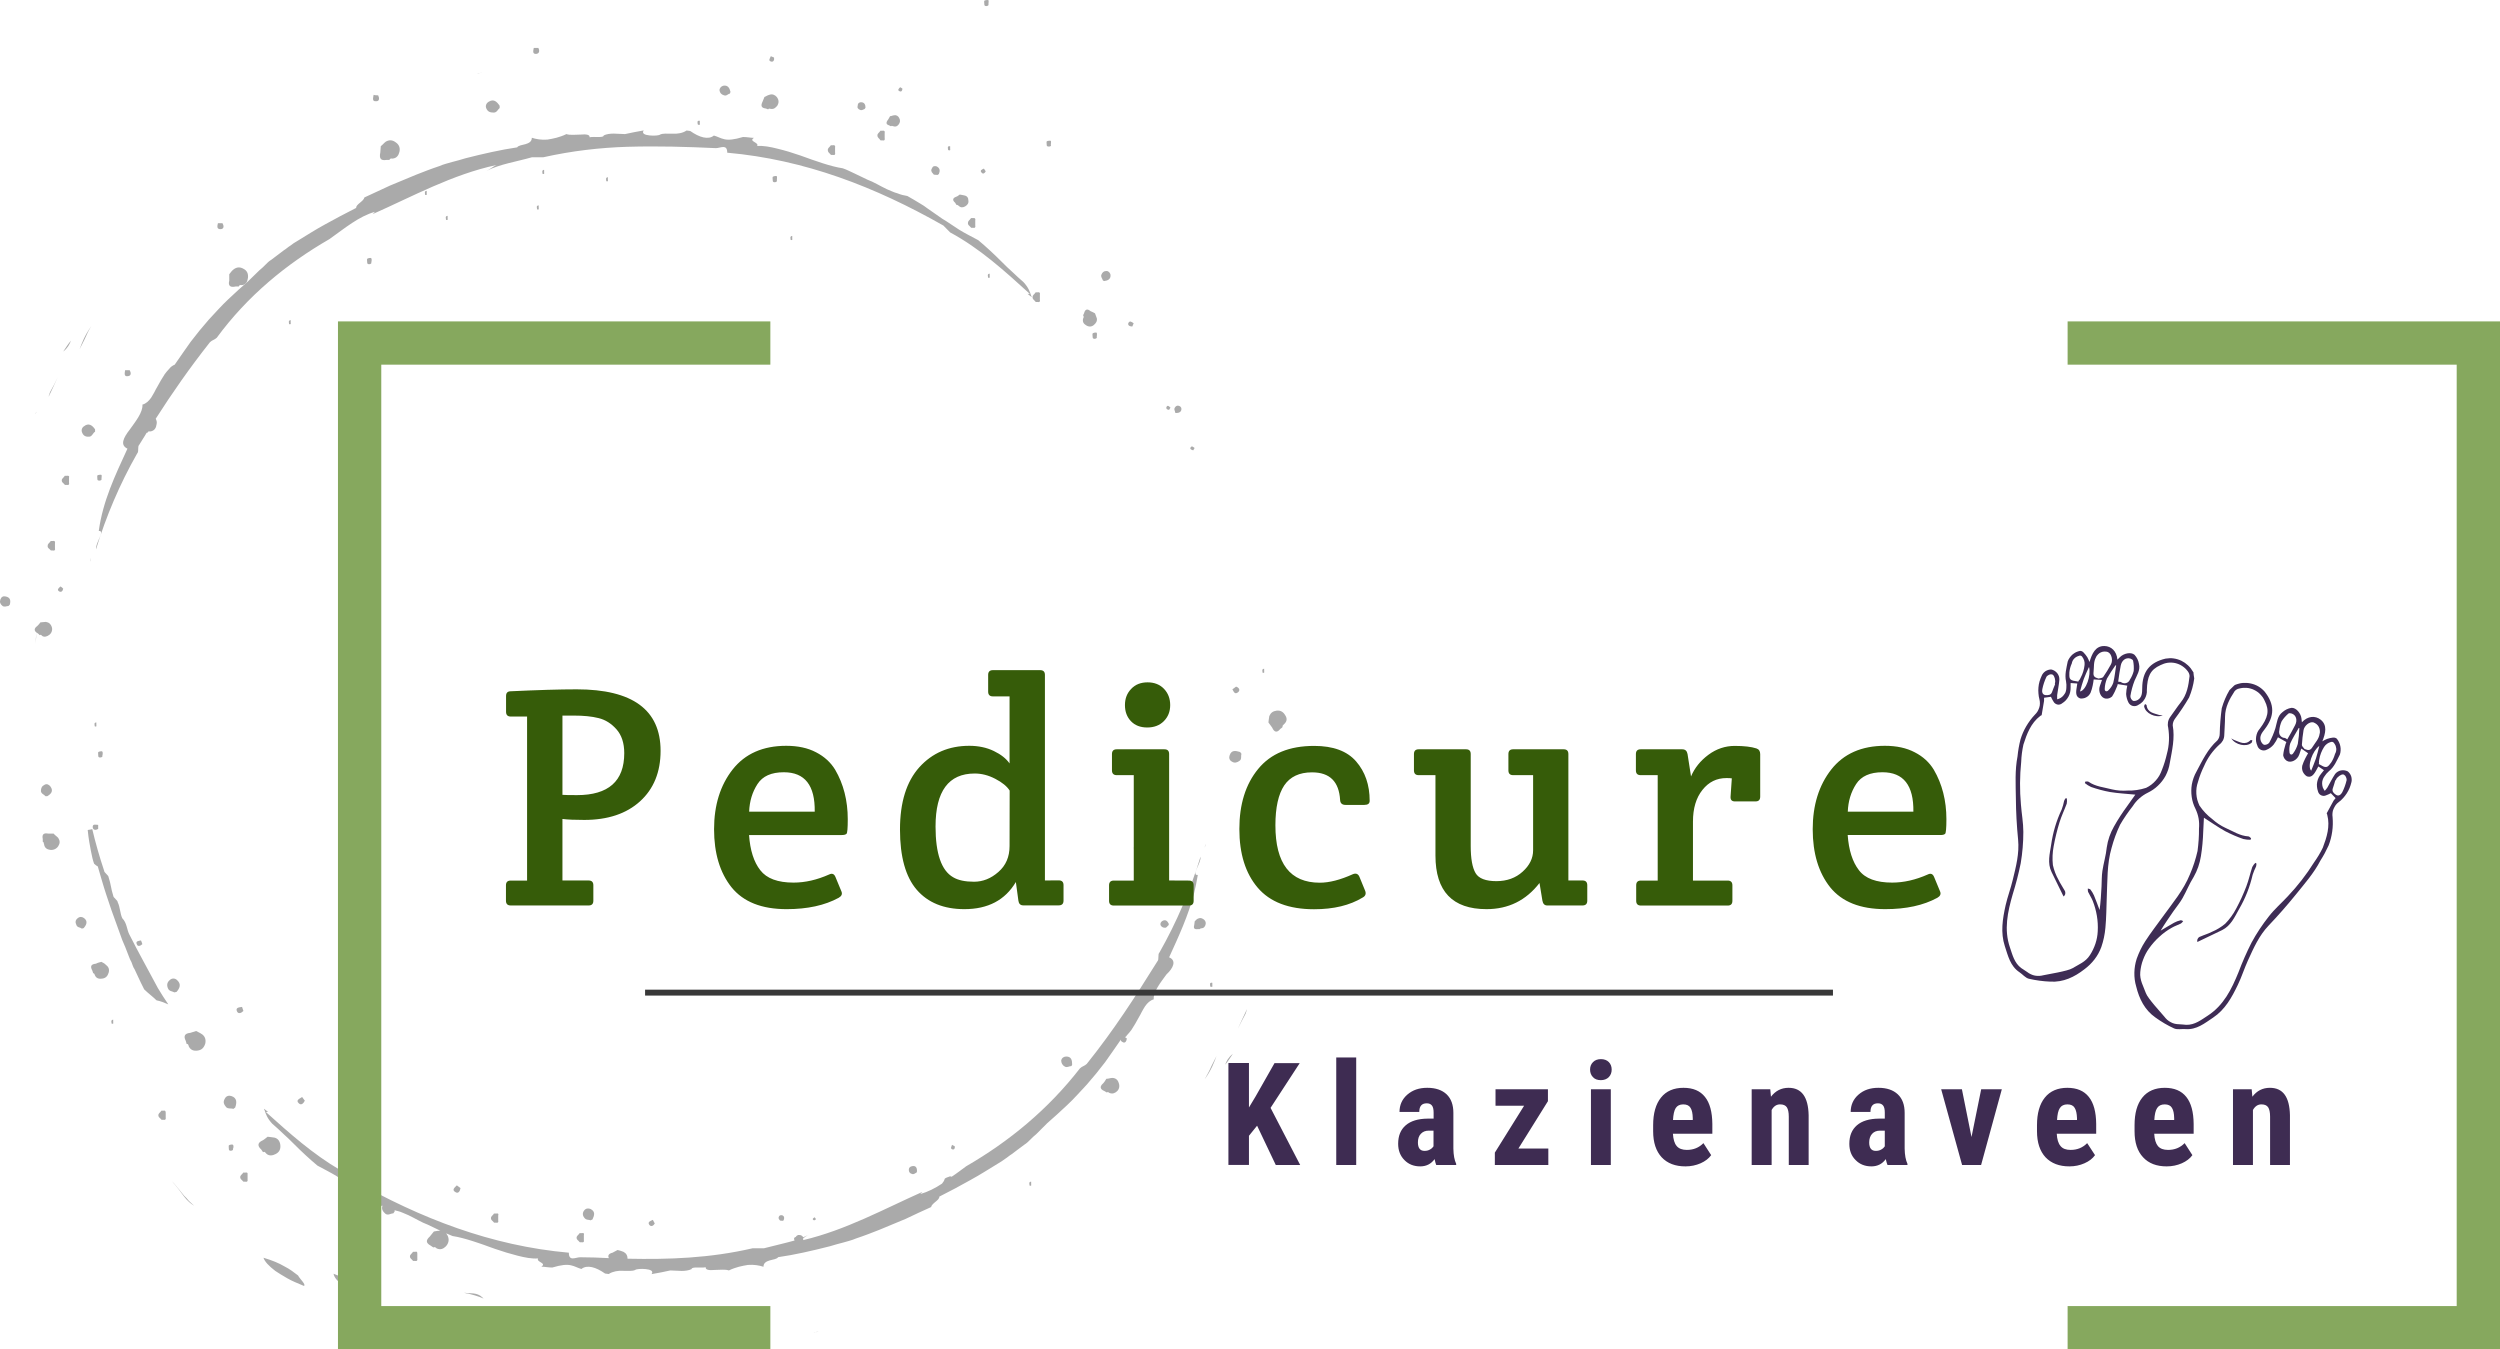 <?xml version="1.0" encoding="UTF-8"?><svg id="Laag_2" xmlns="http://www.w3.org/2000/svg" viewBox="0 0 2580.44 1392.91"><defs><style>.cls-1{fill:#aaa;}.cls-2{fill:#365c09;}.cls-3{fill:#3e2c55;}.cls-4{fill:#3e2c52;}.cls-5{fill:#86a85e;}.cls-6{fill:#383838;}</style></defs><g id="Laag_1-2"><g><path class="cls-1" d="M190.14,1234.31c-1.4-1.9-2.8-3.3-4.2-5.2-2.8-3.3-5.6-7.1-8.5-9.9,4.7,5.2,8.5,10.3,12.7,16,3.3,4.2,6.6,7.1,10.3,9.4-1.9-1.9-3.8-3.3-5.6-5.2-1.4-1.9-3.3-3.7-4.7-5.1h0Zm103.4,72.8c-5.6-3.3-12.2-6.1-21.6-8.9,1.4,4.2,5.6,8.5,12.2,13.6,3.3,2.3,7.5,4.7,12.2,7.5s10.8,5.2,17.4,8c2.4-1.4-4.2-7.1-6.1-10.8-4.3-3.3-8.5-6.6-14.1-9.4h0Zm913.2-319c9.9-21.6,19.7-42.8,25.8-66.2,1.4-6.1,2.8-12.2,3.8-18.8-7.1,.9,3.8-12.7,2.8-18.8-10.3,33.8-24.4,67.2-42.3,98.7-2.3,2.3,0,7-2.3,9.4-23.5,37.6-44.6,70.5-72.8,105.7-2.3,2.3-4.7,2.3-7.1,4.7-32.9,42.3-72.8,75.2-117.4,101-5.2,3.8-9.9,7.5-15,10.8-.9-.5-1.9-.5-2.8,0-1.4,.5-2.8,.9-4.2,1.9-.5,1.4-1,2.8-1.9,3.8-.5,.5-.5,.9-1,1.4-7,4.7-14.6,8.5-22.5,10.8l2.3-2.3c-39.9,17.8-79.4,39.5-123.1,49.8v-1.9c1.9-1.4,3.8-2.8,6.1-3.8-1.9,.9-4.2,1.9-6.1,2.8-.5-.9-1-1.4-1.9-1.9-1-.5-2.3-.5-3.3-.5-1,.5-1.9,.9-2.3,1.9-2.3,.9-2.3,1.9-1.4,3.8-9.9,2.8-20.7,5.2-31.5,8h-11.7c-44.2,10.3-86.9,11.7-129.2,10.8,0-3.3-1.4-5.6-4.2-7.1-1.9-.9-4.2-1.4-6.1-1.9-1.9,.9-3.3,1.9-5.2,2.8-3.8,.9-5.2,2.8-3.8,5.6-9.9-.5-19.7-.9-29.6-.9-4.7,0-11.7,4.7-11.7-4.7-79.9-7.1-152.7-35.2-223.1-75.2l-7-7.1c-.9-.5-1.9-1.4-3.3-1.9v-1.9c-1.4-.5-1.9,0-2.4,.9-28.2-16.4-52.6-38.1-77-60.1h2.4c-1.4-.9-2.8-2.3-4.2-3.3,0,.5,0,.9,.5,1.4,1.4,4.2,2.8,8.5,8,14.1,3.8,3.3,7.5,6.6,11.3,10.3,3.8,3.3,7.5,7.1,11.3,10.8,7.5,7.5,15.5,15,24,22.1,7,3.8,13.6,7.1,19.7,10.8,6.1,3.8,11.7,8,17.4,11.3,5.6,3.8,10.8,7.5,15.5,10.8,2.4,1.9,4.7,3.3,7,4.7l7,4.2c.5-.5,.9-.5,.9-.5,0,0,0,.5-.5,.5-.9,3.3,.5,5.6,3.3,8,2.8,1.9,5.2-.5,8-.5,.5-.5,.9-1.4,1.4-1.9v-1.4c.9,.5,1.9,.5,3.3,.9,3.8,.9,7,2.8,10.8,4.2,7,3.3,13.6,7.5,20.2,9.9,4.2,1.9,8.5,4.2,12.7,6.1h.5c-2.4,0-4.7,.5-7,.9-1.4,1.9-2.8,3.3-4.2,5.2-4.2,3.8-4.2,6.6,.9,9.4,.9,.5,1.9,1.4,2.8,1.9,1.4-.9,2.4,0,3.3,.9,3.8,1.9,7,.5,9.4-1.9,2.8-2.8,3.8-6.6,2.4-10.3-.5-1.4-1.4-2.3-1.9-3.3,2.4,.9,4.2,1.9,6.6,2.8,6.1,.9,13.1,2.8,20.7,5.2,3.8,1.4,7.5,2.3,11.3,3.8s8,2.8,11.7,4.2c8,2.8,16,5.2,23.5,7.1s14.6,3.3,21.1,2.8c-2.3,3.8,9.4,4.7,3.3,8.5,3.3,0,7,.9,11.3,.9,9.4-2.8,15-3.3,19.3-2.3,4.2,.9,7,2.8,10.8,3.8,2.8-2.3,6.6-2.8,10.8-1.9s8.9,3.3,13.6,6.6c1.4,0,2.3,.5,3.8,.5,1.9-1.4,4.7-2.3,7-2.8,1.4,0,2.3-.5,3.8-.5h3.8c5.2,0,9.9,.5,12.7-.9,.9-.9,6.1-1.4,10.8-.9s8.5,1.9,6.1,5.2c7.5-1.4,13.2-2.3,19.3-3.8,3.8,0,8,.5,11.7,.5s7.5-.5,10.3-1.9c0-2.8,9.9-.9,14.6-1.9-.5,2.8,3.8,3.3,8.9,2.8,5.2,0,11.3-.9,15,.5,3.8-1.9,7-2.8,10.3-3.8,3.3-.9,6.6-1.4,9.4-1.9,6.1-.5,11.7,.5,16,1.9,0-4.2,3.3-5.6,6.6-6.6,3.3-.9,7.5-1.4,8.5-3.3,16.4-2.3,35.2-6.6,53.6-11.3,4.7-1.4,9.4-2.8,13.6-3.8,4.7-1.4,8.9-2.3,13.2-4.2,8.5-2.8,16.9-6.1,24-8.9,8.9-3.8,18.3-7.5,27.2-11.3,8.9-4.2,17.9-8.5,26.3-12.2,.9-4.2,8.9-7.1,8.5-10.8,5.6-2.8,10.8-5.6,16.4-8.5l15.5-8.5c10.3-5.6,19.7-11.7,29.1-17.4,2.3-1.4,4.7-2.8,7.1-4.7,2.3-1.4,4.2-3.3,6.6-4.7,4.2-3.3,8.9-6.6,13.2-9.9,2.3-1.4,4.2-3.3,6.1-5.2s3.8-3.8,6.1-5.6l11.3-11.3c6.6-5.6,13.6-12.2,20.7-18.8s13.6-14.1,20.2-21.1c6.6-7.5,12.7-15,18.8-23,5.6-8,11.3-16,16.4-23.5-.5,.9,0,1.9,1.9,2.8,2.3,1.4,3.8-.9,4.2-3.8-.5-.5-1.4-.9-1.9-1.4,.9-.5,1.4-.9,1.9-1.9,1.9-1.9,3.3-3.8,4.7-5.6,2.8-4.2,5.2-8.5,7.5-12.7,1.4-2.3,2.3-4.2,3.3-6.1,.9-1.9,2.3-3.8,3.3-5.6,2.3-3.3,5.2-6.1,8.9-7.1-.5-8,7.1-17.4,13.2-25.8,6.9-6.3,10.7-14.3,2.7-17.6h0Zm-1073.4-23.9c-2.4-4.7-2.4-11.7-7.1-16.4-2.3-4.7-2.3-11.7-4.7-16.4,0-2.3-4.7-4.7-4.7-7-2.3-7-2.3-11.7-4.7-18.8,0-2.3-4.7-4.7-4.7-7-4.7-14.1-8.9-28.7-12.2-42.8-1.4,.5-2.8,.5-4.7,.9,.9,9.4,2.3,16.4,3.3,21.6s1.9,9.4,3.3,13.2c1.4,1.4,2.8,2.3,3.8,2.8,2.8,9.4,5.6,19.7,8.9,29.6,1.9,5.2,3.3,10.3,5.2,15.5l5.6,15.5,5.6,15.5c2.3,5.2,4.2,9.9,6.1,15,.9,2.3,1.9,5.2,3.3,7.5,.5,1.4,.9,2.3,1.4,3.8,.5,1.4,.9,2.3,1.9,3.8,2.4,4.7,4.2,9.4,6.6,14.1l3.3,6.6c3.8,3.8,8.9,7.5,12.7,11.3,4.2,.9,8,2.3,12.2,4.2-3.8-5.6-7.5-11.3-10.8-16.9-10.8-20.4-20.2-36.9-29.6-55.6h0Zm1110.1,149.8c7.1-9.9,9.9-17.8,12.2-24l-5.2,10.3c-2.3,5.3-4.7,9.5-7,13.7h0Zm-401.7,261.2c1-.5,2.3-.9,3.3-.9-1.9,.5-3.3,.9-5.2,1.4,1-.5,1.4-.5,1.9-.5h0Zm443.9-328.8c.5-1.9,1.4-3.8,1.4-4.7-3.3,6.6-6.1,13.2-9.4,20.2,2.9-5.7,5.7-11.3,8-15.5h0ZM93.84,575.71c-.5,1-.5,2.3-.9,3.3v.5c.5-1,.5-2.4,.9-3.8h0Zm1205,451.4l.9-.9c.5-.9,.9-1.9,1.9-2.8-.5,.9-1.4,1.9-1.9,2.8-.5,0-.5,.4-.9,.9h0ZM73.24,351.61c-2.8,3.3-5.2,7-8,11.3,4.7-3.8,6.6-7.6,8-11.3h0Zm295.9,974.3c-3.3-1.9-7-3.8-11.3-5.6-2.4-.9-4.2-1.9-6.6-2.8l-7-2.8c.9,4.2,4.2,8,9.9,11.7,6.1,3.3,14.6,6.6,26.3,9.9-.9-3.4-4.7-6.7-11.3-10.4h0Zm875.2-454.8c-.5,1.4-.5,2.3-.9,3.8,.4-1.4,.9-2.3,.9-3.8q.3,0,0,0h0ZM495.54,75.41c-.9,.5-2.4,.9-3.3,.9,1.9-.5,3.3-.9,5.2-1.4-.5,.4-1.4,.4-1.9,.5h0ZM94.34,336.51c-7.1,9.9-9.9,17.8-12.2,24l5.2-10.3c2.3-5.2,4.2-9.4,7-13.7h0Zm245.7-89.7c16.4-11.7,30.5-23.5,47-28.2l-2.4,2.4c41.3-18.3,82.2-40.9,127.8-50.7-3.3,1.4-7,4.7-10.3,6.1,14.1-7.1,30.5-9.4,47-14.1h11.7c29.6-6.6,58.2-9.9,86.9-10.8h.5c30.5-.9,60.6,0,90.7,1.4,4.7,0,11.7-4.7,11.7,4.7,79.9,7.1,152.7,35.2,223.1,75.2l7,7.1c30.5,16.4,56.4,39.9,82.2,63.4h-2.3c1.4,1,2.8,2.4,4.2,3.3,0-.5,0-.9-.5-1.4-1.4-4.2-2.8-8.5-8-14.1-3.8-3.3-7.5-6.6-11.3-10.3-3.8-3.3-7.5-7-11.3-10.8-7.5-7.5-15.5-15-24-22.1-7-3.8-13.6-7-19.7-10.8-6.1-3.8-11.7-8-17.4-11.3-5.6-3.8-10.8-7.5-15.5-10.8-2.3-1.9-4.7-3.3-7-4.7l-7-4.2c-2.3-1.4-4.7-2.8-6.6-3.8-3.3-.5-7-1.4-10.3-2.8-3.8-.9-7-2.8-10.8-4.2-7-3.3-13.6-7.5-20.2-9.9-4.2-1.9-8.5-4.2-12.7-6.1-4.2-1.9-8.5-4.2-12.7-5.6-6.1-.9-13.2-2.8-20.7-5.2-3.8-1.4-7.5-2.4-11.3-3.8-3.8-1.4-8-2.8-11.7-4.2-8-2.8-16-5.2-23.5-7-7.5-1.9-14.6-3.3-21.1-2.8,2.3-3.8-9.4-4.7-3.3-8.4-3.3,0-7-.9-11.3-.9-9.4,2.8-15,3.3-19.3,2.3-4.2-.9-7-2.8-10.8-3.8-2.8,2.4-6.6,2.8-10.8,1.9-4.2-.9-8.9-3.3-13.6-6.6-1.4,0-2.3-.5-3.8-.5-1.9,1.4-4.7,2.4-7,2.8-1.4,0-2.3,.5-3.8,.5h-3.8c-5.2,0-9.9-.5-12.7,.9-.9,.9-6.1,1.4-10.8,.9s-8.5-1.9-6.1-5.2c-7.5,1.4-13.2,2.4-19.3,3.8-3.8,0-8-.5-11.7-.5s-7.5,.5-10.3,1.9c0,2.8-9.9,.9-14.6,1.9,.5-2.8-3.8-3.3-8.9-2.8-5.2,0-11.3,.9-15-.5-3.8,1.9-7,2.8-10.3,3.8-3.3,.9-6.6,1.4-9.4,1.9-6.1,.5-11.7-.5-16-1.9,0,4.2-3.3,5.6-6.6,6.6-3.3,.9-7.5,1.4-8.5,3.3-16.4,2.4-35.2,6.6-53.5,11.3-4.7,1.4-9.4,2.8-13.6,3.8-4.7,1.4-8.9,2.3-13.1,4.2-8.5,2.8-16.9,6.1-24,8.9-8.9,3.8-18.3,7.5-27.2,11.3-8.9,4.2-17.9,8.4-26.3,12.2-.9,4.2-8.9,7.1-8.5,10.8-5.6,2.8-10.8,5.6-16.4,8.5l-15.5,8.4c-10.3,5.6-19.7,11.7-29.1,17.4-2.4,1.4-4.7,2.8-7,4.7-2.4,1.4-4.2,3.3-6.6,4.7-4.2,3.3-8.9,6.6-13.1,9.9-2.4,1.4-4.2,3.3-6.1,5.2-1.9,1.9-3.8,3.8-6.1,5.6l-11.3,11c-6.6,5.6-13.6,12.2-20.7,18.8-7.1,6.6-13.6,14.1-20.2,21.1-6.6,7.5-12.7,15-18.8,23-5.6,8-11.3,16-16.4,23.5-2.4,1-4.2,2.4-5.6,4.2-1.9,1.9-3.3,3.8-4.7,5.6-2.8,4.2-5.2,8.5-7.5,12.7-1.4,2.4-2.4,4.2-3.3,6.1-.9,1.9-2.4,3.8-3.3,5.6-2.4,3.3-5.2,6.1-8.9,7,.5,8-7.1,17.4-13.1,25.8-6.6,8.5-10.3,16-2.4,19.7-12.7,27.7-25.4,54-29.6,85,7.1-.9-3.8,12.7-2.8,18.8,10.3-33.8,24.4-67.2,42.3-98.6,2.4-2.4,0-7,2.4-9.4,2.4-4.2,5.2-8,7.5-12.2h.9c.5-1.9,1.9-1.4,3.3-1.4,4.2-.9,5.6-3.8,6.1-7.5,.5-1.9,0-3.8-.9-5.6,17.4-27.2,34.8-52.1,55.9-78.9,2.4-2.4,4.7-2.4,7.1-4.7,31.7-43.1,71.6-76,116.3-101.8h0ZM51.64,404.71c-.5,1.9-1.4,3.8-1.4,4.7,3.3-6.6,6.1-13.1,9.4-20.2-2.4,5.1-5.2,10.8-8,15.5h0Zm-13.2,19.2s-.5,.5-.5,.9c-.5,1-.9,1.9-1.9,2.8,.5-1,1.4-1.9,1.9-2.8,0-.4,.5-.9,.5-.9h0Zm1263.2,362.2c-.5,4.2-.9,8-.9,12.2,0-4.2,.4-8,.9-12.2h0Zm-37.1,312.9c2.8-3.3,5.2-7.1,8-11.3-4.7,3.8-6.6,7.5-8,11.3h0Zm-785.5,235.3c1.4,.5,2.8,.9,4.2,.9,2.4,.5,4.7,1.4,7,1.9,2.8,.9,6.1,1.9,8.9,3.3l-1.4-1.4c-5.5-5.2-12.1-3.7-18.7-4.7h0Zm-63.9,20.7c4.7,3.8,9.4,7.1,13.6,9.9,4.7,2.8,8.9,5.2,13.1,7.1,8.5,3.3,16,4.7,21.1,2.8-2.2-7.6-20-13.2-47.8-19.8h0ZM509.64,116.21c3.3,0,4.2-3.3,6.1-4.7v-2.3c-2.8-4.2-6.1-7.5-11.3-4.2-2.4,1.4-3.8,4.2-2.4,7.1,1.5,3.2,3.8,4.1,7.6,4.1h0Zm44.1-60.6c3.3-.5,3.3-3.8,1.9-6.1h-4.7c-.4,2.4-1.9,6.6,2.8,6.1h0Zm236.8,56.4c1,.5,1.4,.5,2.3,.9,.9-1.4,1.9-.5,2.8-.5,3.3,.5,5.2-1.4,7-3.8,1.4-2.8,1.4-5.6-.9-8.5-1.9-2.3-4.7-3.3-7.5-2.3-1.9,.5-3.3,1.4-5.2,2.3-.5,1.4-1.4,3.3-1.9,4.7-2.2,4.4-1.3,6.7,3.4,7.2h0Zm-43.2-13.6c2.8,.9,3.8-1.4,6.1-1.9,0-.5,.5-.9,.5-1.9-.9-3.8-2.8-7.1-7.5-6.1-1.9,.5-3.8,2.3-3.8,4.7,.4,2.8,1.9,4.3,4.7,5.2h0Zm48.8-34.8c2.3,.5,3.3-1.9,2.8-4.2-.9-.5-2.3-.9-3.3-1.4-.9,2.3-3.2,4.7,.5,5.6h0Zm121.7,65.8c.5,.5,.9,.5,1.9,.9,.9-.9,1.4,0,2.3,0,2.3,.9,4.2,0,5.6-1.9,1.4-1.9,1.9-4.2,.5-6.6-.9-1.9-2.8-3.3-5.2-2.8-1.4,0-2.8,.9-4.2,.9-.5,.9-1.4,2.3-1.9,3.3-2.7,3.4-2.3,5.3,1,6.2h0Zm-30.1-16c1.9,.9,3.3-.5,4.7-.9,.5-.5,.5-.9,.9-1.4,0-2.8-.9-5.6-4.7-5.6-1.4,0-3.3,.9-3.3,3.3-.8,2.3,.1,3.7,2.4,4.6h0Zm40.9-19.2c1.9,.9,2.8-.9,2.8-2.8-.9-.5-1.4-.9-2.3-1.4-1.4,1.3-3.3,3.2-.5,4.2h0Zm58.7,117.4c1-.5,1.4,.5,2.3,.9,1.9,1.9,4.2,1.9,6.6,.5,2.3-1.4,3.8-3.3,3.3-6.1,0-2.8-1.4-4.7-4.2-5.2-1.4-.5-3.3-.5-4.7-.9-1.4,.9-2.3,1.9-3.8,2.3-3.8,1.4-3.8,3.8-1,6.1,.6,1,1.1,1.9,1.5,2.4h0Zm-19.7-31c.5-.5,.9-.5,1.4-.9,1.4-3.3,1.4-6.1-2.3-8-1.9-.5-3.8-.5-4.7,1.9-1.4,1.9-.9,3.8,1,5.6,.9,1.9,2.7,.9,4.6,1.4h0Zm49.8-3.8c-.5-.9-1.4-1.9-1.9-2.8-1.9,.9-4.7,1.9-2.3,4.2,1.4,1.9,3.3,.5,4.2-1.4h0Zm103.4,158.8c2.8,1.9,5.6,1.9,8,0s3.8-4.2,3.3-7c-.5-1.9-1.4-3.3-1.9-5.2-1.4-.9-2.8-1.4-4.7-2.3-3.3-2.8-5.6-1.9-6.6,2.3-.5,1-.9,1.4-.9,2.4,.9,.9,.5,1.9,0,2.8-1,3.3,.4,5.6,2.8,7h0Zm18.8-45.5c3.8-.5,7.1-1.9,6.6-6.6-.5-1.9-1.9-3.8-4.2-3.8-2.8,0-4.2,1.4-5.2,3.8-.9,2.3,.9,3.8,1.4,5.6-.1,.5,.9,.5,1.4,1h0Zm29.1,46.9c.5-.9,.9-2.3,1.4-3.3-1.9-1.4-4.2-3.3-5.6,0-.5,2.4,1.8,3.3,4.2,3.3h0Zm38,86c.5-.9,.9-1.4,1.4-2.3-1.4-1-2.8-3.3-4.2-.5-.5,1.9,1,2.8,2.8,2.8h0Zm7.1,3.3c2.8,0,5.6-.9,5.6-4.2,0-1.4-.9-2.8-2.8-3.3s-3.3,.5-4.2,2.3c-.9,1.9,.5,2.8,.5,4.7-.1,0,.4,.5,.9,.5h0Zm17.8,38.5c.5-.9,.9-1.4,1.4-2.4-1.4-.9-2.8-2.8-4.2-.5-.9,1.5,.9,2.5,2.8,2.9h0Zm94.9,273.4c-1.9-3.3-4.7-5.2-8.9-4.7-3.8,.5-6.1,2.3-7.5,5.6-.5,1.9-.5,4.2-.9,6.6,1.4,1.9,2.3,3.3,3.8,5.2,2.3,5.2,5.2,5.6,8.5,1.4,.9-.5,1.9-1.4,2.3-1.9-.5-1.4,.9-2.3,1.4-2.8,3.7-3.3,3.2-6.6,1.3-9.4h0Zm-45.1,39.9c-.5-.5-.9-1.4-1.4-1.9-4.7-1.4-8.9-2.3-10.8,3.3-.9,2.3-.5,5.2,2.3,6.6,2.8,1.9,5.6,.9,8-.9s1-4.7,1.9-7.1h0Zm-3.3-63.8c2.3-2.3,.5-4.7-2.3-5.6-1.4,.9-2.3,1.9-3.8,2.8,1.4,2.3,2.4,6,6.1,2.8h0Zm-36.1,234.4c-1.9-1.4-3.8-1.4-5.6-.5-1.4,.5-2.3,1.9-3.3,2.8,0,1.4-.5,2.8-.5,3.8-.9,3.3,0,4.7,3.8,4.2h1.9c.5-.9,1.4-.5,1.9-.9,2.3,0,3.8-1.9,4.2-4.2,.4-1.5-.1-3.8-2.4-5.2h0"/><path class="cls-1" d="M1202.54,957.61c1.9,0,2.3-1.9,3.8-2.8v-1.4c-1.4-2.8-3.3-4.7-6.6-2.8-1.4,.9-2.3,2.3-1.9,4.2,.9,1.8,2.4,2.8,4.7,2.8h0Zm-54.5,155c-1.9,0-3.8,.9-6.1,.9-.9,1.4-1.9,3.3-3.3,4.7-3.8,3.3-3.3,6.1,1.4,8,.9,.5,1.4,.9,2.3,1.4,1.4-.9,1.9,0,2.8,.5,3.3,1.4,6.1,0,8-1.9,2.3-2.3,2.8-5.6,1.4-8.9-.9-2.8-3.2-4.7-6.5-4.7h0Zm-48.9-11.7c2.3,1.4,4.2-.5,6.6-.5,.5-.5,.9-.9,.9-1.9,0-4.2-.9-8-6.1-8-2.4,0-4.7,1.4-5.2,4.2,.1,2.4,1,4.7,3.8,6.2h0Zm-157.8,102.8c-1.9,.5-3.3,1.4-3.3,3.8s1.4,3.8,3.3,4.2c1.9,.9,3.3-.9,4.7-1.4,0-.5,.5-.9,.5-1.4,0-3.3-1-6.1-5.2-5.2h0Zm41.8-17.3c1.9,.5,2.8-1.4,2.3-3.3l-2.8-1.4c-.4,1.8-2.3,3.7,.5,4.7h0Zm-179,69c-.9,1.4-.5,2.8,.5,3.8,.9,1.4,2.3,.5,3.3,.9,.5,0,.5-.5,.9-.5,.9-2.3,.9-4.2-1.4-5.2-1.4-.4-2.8,.1-3.3,1h0Zm35.3,3.8c.9,.9,2.3,0,2.8-.9-.5-.5-.9-1.4-1.4-1.9-1,.9-2.8,1.4-1.4,2.8h0Zm-229.8,.4c.5-.5,1.4-.5,1.9-.9,1.9-4.2,3.3-8-1.9-10.8-2.3-.9-4.7-.9-6.6,1.4s-1.9,5.2,0,7.5c1.9,2.9,4.8,1.9,6.6,2.8h0Zm60.6,4.7c1.9,2.3,4.2,.9,5.6-1.4-.5-1.4-1.4-2.3-1.9-3.8-2.2,1-6,2-3.7,5.2h0Zm-200.1-33.8c2.8,1.9,4.7-.9,5.2-4.2-1.4-.9-2.4-1.9-3.8-2.8-2.3,2.3-5.6,4.7-1.4,7h0Zm-195.4-39.9c2.8,2.8,6.6,2.3,9.9,.5,3.8-1.9,5.2-5.2,4.7-9.4-.5-3.8-2.4-6.6-6.1-7.5-2.4-.5-4.7-.5-7-.9-1.9,1.4-3.3,2.8-5.2,3.8-5.2,2.3-5.6,5.6-1.4,9.4,.5,.9,1.4,1.9,1.9,2.8,1.8-1.1,2.3,.4,3.2,1.3h0Zm-35.7-59.2c-2.4-.9-5.6-.5-7.1,2.8-1.9,3.3-.9,5.6,1.4,8.5,2.4,2.3,5.2,.9,7.5,1.9,.5-.5,1.4-.9,1.9-1.4,1.9-5.2,1.9-9.9-3.7-11.8h0Zm69.5,7.5c2.4,2.3,4.7,0,6.1-2.8-.9-1.4-1.9-2.3-2.8-3.8-2.8,1.9-7,3.3-3.3,6.6h0Zm-106.1-74.7c-1.9,.5-4.2,1.4-6.1,1.9-5.6,.5-7.1,3.3-4.7,8,.5,.9,.5,1.9,.9,3.3,1.9,0,1.9,1.4,2.4,2.8,1.9,3.8,5.2,4.7,8.9,4.2,4.2-.5,6.6-2.8,8-7.1,.9-3.8,0-7.1-2.8-9.4-2.4-1.8-4.8-2.7-6.6-3.7h0Zm-20.2-40.4c3.3-3.8,5.2-8,.5-12.2-1.9-1.9-5.2-2.3-7.5,0-2.8,2.3-3.3,5.2-1.9,8.5,1.4,3.3,4.2,2.8,6.6,4.2,.8,0,1.8-.5,2.3-.5h0Zm67.6,15.5c-2.8,.5-7.1,.5-5.2,4.7,1.4,2.8,4.2,1.9,6.6-.5l-1.4-4.2h0Zm-145.2-46.5c-1.9,.5-3.8,.9-5.6,1.9-5.2,.5-6.1,2.8-3.8,7,.5,.9,.5,1.9,.9,2.8,1.4,0,1.4,1.4,1.9,2.3,1.4,3.3,4.7,3.8,7.5,3.3,3.8-.5,5.6-2.8,6.6-6.1s0-6.1-2.8-8c-.9-1.3-2.8-2.2-4.7-3.2h0Zm-17.8-45.1c-1.9-1.4-4.2-1.9-6.6,0s-2.8,4.2-1.4,7c.9,2.8,3.8,2.3,5.6,3.8,.5,0,1.4-.5,1.9-.5,2.8-3.2,4.7-7,.5-10.3h0Zm60.1,26.8c-.5-1.4-.9-2.8-1.4-3.8-2.4,.5-6.1,.5-4.2,4.2,.9,2.4,3.7,1.5,5.6-.4h0Zm-91.6-114.1h-5.6c-4.7-.9-6.6,.9-5.6,5.6v2.8c1.4,.5,.9,1.9,1.4,2.8,.5,3.8,3.3,5.2,6.1,5.6,3.3,.5,6.6-.9,8.5-3.8s1.9-5.6,0-8.5c-1.5-1.7-3.4-2.7-4.8-4.5h0Zm-8.4-38.6h1.9c3.8-2.3,6.6-5.2,3.3-9.9-1.4-1.9-3.8-3.3-6.1-1.9-2.8,1.4-3.8,3.3-3.8,6.6,.4,2.9,3.3,3.4,4.7,5.2h0Zm48.8,32.4c.5,2.8,3.3,2.8,5.6,1.4v-4.2c-2.8,0-6-1.4-5.6,2.8h0Zm-44.6-199.1c2.3-1.9,3.3-5.2,2.3-8-.9-2.8-2.8-4.7-6.1-5.2-1.9,0-3.8,.5-5.6,.5-.9,1.4-2.3,2.8-3.3,3.8-3.3,2.3-3.3,4.7-.9,6.6-.5,4.2-.5,8-.9,11.7,.5-4.2,.9-8,.9-11.7,.5,.5,.9,.5,1.4,.9,.5,.5,1.4,.9,1.9,1.9,1.4-.9,1.9,0,2.8,.9,2.3,1.4,5.1,.5,7.5-1.4h0Zm-45.6-39.5c-2.3-.5-4.2,.5-5.2,3.3-.9,2.8,0,4.7,2.3,6.6,2.3,1.4,4.2,0,6.1,0l1.4-1.4c1.1-4.3,.6-7.6-4.6-8.5h0Zm55.5-5.2c2.3,1.4,3.8-.5,4.2-2.8-.9-.9-1.9-1.9-2.8-2.3-1.4,1.4-4.3,3.3-1.4,5.1h0Zm37.1-164.8v-2.4c-2.8-4.2-6.6-7-11.3-3.3-2.3,1.4-3.3,4.2-1.9,7,1.4,3.3,4.2,4.2,7.5,3.8,2.9-.4,3.3-3.7,5.7-5.1h0Zm34.3-57.4c3.3-.5,2.8-3.8,1.4-6.1h-4.7c-.5,3.3-1.4,7.1,3.3,6.1h0Zm110.8-92.5h3.3c.5-1.9,1.9-1.4,3.3-1.4,4.2-.5,5.6-3.8,6.1-7.5,.5-4.2-.9-7.5-4.7-9.4-3.3-1.9-6.6-1.9-9.9,.5-1.9,1.4-3.3,3.3-4.7,5.2v6.6c-1.4,5.1,1,7.4,6.6,6h0Zm-15-59.2c3.3-.5,2.8-3.8,1.4-6.1h-4.7c-.5,2.4-1.9,6.6,3.3,6.1h0Zm170.5-71.4h3.3c.5-1.9,1.9-1.4,3.3-1.4,4.2-.5,6.1-3.3,7-7.1,.9-4.2-.5-7.5-4.2-9.9-3.3-2.4-6.6-2.4-9.9-.5-1.9,1.4-3.3,3.3-5.2,4.7,0,2.4-.5,4.2-.5,6.6-1.3,6.2,.6,8.5,6.2,7.6h0Zm-10.3-60.6c3.3,0,3.3-3.3,1.9-6.1-1.4,0-3.3,0-4.7-.5-.5,3.3-1.9,7.1,2.8,6.6h0Zm631.3,180.9c0,.9,0,1.4,.9,1.4,1.4,0,.9-.5,.9-1.9v-2.4c-1.8,0-2.2,1-1.8,2.9h0Zm-465.5-70.5c0,.9,0,1.4,.9,1.4,1.4,0,.9-.5,.9-1.9v-2.4c-1.8,.1-2.3,1-1.8,2.9h0Zm261.7,31.5c0,.9,0,1.4,.9,1.4,1.4,0,.9-.5,.9-1.9v-2.4c-1.4,.1-2.3,1-1.8,2.9h0Zm-190.3-60.6c0,.9,0,1.4,.9,1.4,1.4,0,.9-.5,.9-1.9v-2.4c-1.3,0-2.3,1-1.8,2.9h0Zm-327.4,147.5c0,.9,0,1.4,.9,1.4,1.4,0,.9-.5,.9-1.9v-2.4c-1.4,.1-2.3,1-1.8,2.9h0Zm261.6-155.1c0,.9,0,1.4,.9,1.4,1.4,0,.9-.5,.9-1.9v-2.4c-1.3,.1-2.2,.6-1.8,2.9h0Zm-121.2,21.7c0,.9,0,1.4,.9,1.4,1.4,0,.9-.5,.9-1.9v-2.4c-1.3,0-2.2,.5-1.8,2.9h0Zm21.6,25.8c0,.9,0,1.4,.9,1.4,1.4,0,.9-.5,.9-1.9v-2.4c-1.8,.1-2.2,1-1.8,2.9h0Zm519.6-70.5c1.4,0,.9-.5,.9-1.9v-2.3c-1.9-.5-2.8,.5-2.3,2.4,0,.9,0,1.8,1.4,1.8h0Zm-258.4-26.3c1.4,0,.9-.5,.9-1.9v-2.3c-1.9-.5-2.8,.5-2.3,2.3,0,1,0,1.9,1.4,1.9h0ZM97.64,748.51c0,.9,0,1.4,.9,1.4,1.4,0,.9-.5,.9-1.9v-2.3c-1.3,0-2.3,.5-1.8,2.8h0Zm253.7,641.3c0,.9,0,1.4,.9,1.4,1.4,0,.9-.5,.9-1.9v-2.3c-1.4-.1-2.3,.9-1.8,2.8h0Zm-236.3-334.5c0,.9,0,1.4,.9,1.4,1.4,0,.9-.5,.9-1.9v-2.3c-1.4,0-2.3,.9-1.8,2.8h0Zm601.7,301.1c0,.9,0,1.4,.9,1.4,1.4,0,.9-.5,.9-1.9v-2.3c-1.8,0-2.2,.5-1.8,2.8h0Zm586.3-663.3c0,.9,0,1.4,.9,1.4,1.4,0,.9-.5,.9-1.9v-2.3c-1.3,0-2.3,.5-1.8,2.8h0Zm-240.5,529.4c0,.9,0,1.4,.9,1.4,1.4,0,.9-.5,.9-1.9v-2.3c-1.4,0-2.3,.5-1.8,2.8h0Zm187.9-203.9c1.4,0,.9-.5,.9-1.9v-2.3c-1.9-.5-2.8,.5-2.3,2.3,0,1.5,0,1.9,1.4,1.9h0Zm-79.9-140.4c0,2.3,5.2,1.4,4.2-.5,0-1.4,.5-3.8,0-4.2-.5-.5-3.8,0-4.2,.5-.4,.4,0,2.8,0,4.2h0Zm-85.9-728.6c0-1.4,.5-3.8,0-4.2-.5-.5-3.8,0-4.2,.5-.5,.5,0,2.8,0,4.2-.1,1.8,5.6,1.4,4.2-.5h0ZM1020.24,4.41c0-1.4,.5-3.8,0-4.2-.5-.5-3.8,0-4.2,.5-.5,.5,0,2.8,0,4.2,0,2.3,5.2,1.4,4.2-.5h0Zm111.8,339.2c-.5-.9-3.8,0-4.2,.5-.5,.5,0,2.8,0,4.2,0,2.4,5.2,1.4,4.2-.5,0-.9,.5-3.3,0-4.2h0Zm-330.2-161.6c-.5-.9-3.8,0-4.2,.5-.5,.5,0,2.8,0,4.2,0,2.4,5.2,1.4,4.2-.5,0-1.4,.4-3.7,0-4.2h0Zm-418.6,84.6c-.5-.9-3.8,0-4.2,.5-.5,.5,0,2.8,0,4.2,0,2.4,5.2,1.4,4.2-.5,.5-1.4,.5-3.8,0-4.2h0ZM104.74,494.41c0-1.4,.5-3.8,0-4.2-.5-.5-3.8,0-4.2,.5s0,2.8,0,4.2c-.1,1.8,5.1,1.4,4.2-.5h0Zm.9,281.4c-.5-.9-3.8,0-4.2,.5s0,2.8,0,4.2c0,2.3,5.2,1.4,4.2-.5,.5-1.4,.5-3.8,0-4.2h0Zm134.8,405.9c-.5-.9-3.8,0-4.2,.5s0,2.8,0,4.2c0,2.3,5.2,1.4,4.2-.5,.5-.9,1-3.3,0-4.2h0ZM1068.64,311.21l.5,.5h1.9c1.9,.5,2.8-.5,2.3-2.4v-5.2c.5-1.9-.5-2.8-2.3-2.4h-1.9c-.3,0-.5,.2-.5,.5-.9,1.4-2.8,2.4-2.8,4.2-.5,2.4,1.9,3.4,2.8,4.8h0Zm-211.4-151.8l.5,.5h1.9c1.9,.5,2.8-.5,2.3-2.4v-5.2c.5-1.9-.5-2.8-2.3-2.4h-1.9c-.3,0-.5,.2-.5,.5-.9,1.4-2.8,2.4-2.8,4.2,0,3,1.9,3.4,2.8,4.8h0Zm144.7,75.2l.5,.5h1.9c1.9,.5,2.8-.5,2.3-2.4v-5.2c.5-1.9-.5-2.8-2.3-2.4h-1.9c-.3,0-.5,.2-.5,.5-.9,1.4-2.8,2.4-2.8,4.2-.5,2.5,1.9,3.4,2.8,4.8h0Zm-93.5-90.2l.5,.5h1.9c1.9,.5,2.8-.5,2.3-2.4v-5.2c.5-1.9-.5-2.8-2.3-2.4h-1.9c-.3,0-.5,.2-.5,.5-.9,1.4-2.8,2.4-2.8,4.2,0,2.9,2.3,3.4,2.8,4.8h0ZM428.34,1292.11h-1.9c-.3,0-.5,.2-.5,.5-.9,1.4-2.8,2.3-2.8,4.2,0,2.3,1.9,2.8,2.8,4.2l.5,.5h1.9c1.9,.5,2.8-.5,2.4-2.3v-5.2c0-2-.5-2.4-2.4-1.9h0Zm-175.2-81.8h-1.9c-.3,0-.5,.2-.5,.5-.9,1.4-2.8,2.3-2.8,4.2,0,2.3,1.9,2.8,2.8,4.2l.5,.5h1.9c1.9,.5,2.8-.5,2.4-2.3v-5.2c.4-1.4-.5-2.4-2.4-1.9h0Zm258.8,42.3h-1.9c-.3,0-.5,.2-.5,.5-.9,1.4-2.8,2.3-2.8,4.2,0,2.3,1.9,2.8,2.8,4.2l.5,.5h1.9c1.9,.5,2.8-.5,2.3-2.3v-5.2c.6-1.4,.1-2.4-2.3-1.9h0Zm88.4,20.2h-1.9c-.3,0-.5,.2-.5,.5-.9,1.4-2.8,2.3-2.8,4.2,0,2.3,1.9,2.8,2.8,4.2l.5,.5h1.9c1.9,.5,2.8-.5,2.3-2.3v-5.2c.5-1.4,0-2.4-2.3-1.9h0Zm-431.7-126.4h-1.9c-.3,0-.5,.2-.5,.5-.9,1.4-2.8,2.3-2.8,4.2,0,2.3,1.9,2.8,2.8,4.2l.5,.5h1.9c1.9,.5,2.8-.5,2.4-2.3v-5.2c-.1-1.4-.6-2.4-2.4-1.9h0ZM52.04,567.71l.5,.5h1.9c1.9,.5,2.8-.5,2.3-2.3v-5.2c.5-1.9-.5-2.8-2.3-2.3h-1.9c-.3,0-.5,.2-.5,.5-.9,1.4-2.8,2.3-2.8,4.2-.5,2.7,1.9,3.2,2.8,4.6h0Zm16.9-76.6h-1.9c-.3,0-.5,.2-.5,.5-.9,1.4-2.8,2.4-2.8,4.2,0,2.4,1.9,2.8,2.8,4.2l.5,.5h1.9c1.9,.5,2.8-.5,2.3-2.4v-5.1c.6-1.4-.4-2.4-2.3-1.9h0"/></g><path class="cls-5" d="M348.84,331.71h446.3v44.7H348.84v-44.7h0Zm1785.3,0h446.3v44.7h-446.3v-44.7h0Zm-1785.3,0h44.7V1392.91h-44.7V331.71h0ZM2580.44,1392.81h-446.3v-44.7h446.3v44.7h0Zm-1785.3,0H348.84v-44.7h446.3v44.7h0Zm1785.3,0h-44.7V331.71h44.7V1392.81"/><path class="cls-2" d="M522.24,929.71c0,3.2,1.6,4.9,4.9,4.9h80.4c3.3,0,4.9-1.6,4.9-4.9v-16c0-3.2-1.6-4.9-4.9-4.9h-27v-63.5c5.4,.7,12.9,1,22.5,1,24.3,0,43.5-6.4,57.6-19.2s21.2-30.2,21.2-52.1c0-42.3-28.9-63.5-86.6-63.5-17.6,0-40.3,.7-68,2-3.3,0-4.9,1.6-4.9,4.9v16.3c0,3.2,1.6,4.9,4.9,4.9h16.8v169.3h-16.9c-3.3,0-4.9,1.6-4.9,4.9v15.9h0Zm58.3-191.1h11.7c10,0,18.5,.8,25.6,2.6,7,1.7,13.2,5.6,18.5,11.6s8,14.2,8,24.6c0,28.9-16.3,43.3-48.8,43.3-8,0-13-.1-15-.3v-81.8h0Zm231.4,199.8c21.5,0,39.4-3.9,53.7-11.7,3-1.7,4-3.9,2.9-6.5l-6.2-15c-1.3-3.2-3.5-4.1-6.5-2.6-12.6,5.6-24.8,8.4-36.8,8.4-16.2,0-27.7-4.2-34.3-12.8-6.7-8.5-10.5-20.7-11.6-36.3h95.7c2.4,0,4-.4,4.9-1.3,.9-.8,1.3-5.9,1.3-15,0-19.3-4.4-36.4-13-51.1-4.6-7.6-11.2-13.6-19.7-18-8.5-4.5-18.8-6.7-30.8-6.7-24.1,0-42.5,8.2-55.3,24.4-12.8,16.3-19.2,36.9-19.2,61.7s6,44.8,18,59.9c12.2,15.1,31.1,22.6,56.9,22.6h0Zm-38.7-100.6c.4-10.8,3.3-20.3,8.6-28.5s14.3-12.2,27.2-12.2c21.7,0,32.3,13.5,31.9,40.7h-67.7Zm305.3,71v-212.2c0-3.2-1.6-4.9-4.9-4.9h-48.8c-3.3,0-4.9,1.7-4.9,4.9v17.3c0,3.2,1.6,4.9,4.9,4.9h17.2v69.2c-3.5-5-8.9-9.3-16.2-12.8-7.4-3.6-15.9-5.4-25.4-5.4-21,0-38.2,7.4-51.5,22.1-13.3,14.8-20,36.2-20,64.3s5.8,48.9,17.3,62.2,27.9,20,49.2,20c24.3,0,42-9.3,53.1-28l2.6,19.2c.4,3.2,2.1,4.9,4.9,4.9h36.8c3.2,0,4.9-1.6,4.9-4.9v-16c0-3.2-1.6-4.9-4.9-4.9l-14.3,.1h0Zm-36.5-35.5c0,11.1-3.8,20-11.5,26.7-7.7,6.8-16.1,10.1-25.2,10.1s-16.3-1.5-21.5-4.6c-12.1-6.9-18.2-24.4-18.2-52.4,0-36.5,13.5-54.7,40.4-54.7,7.2,0,14.2,1.8,21.3,5.5,7.1,3.7,12,7.7,14.8,12.1l-.1,57.3h0Zm164.7,35.5v-130.5c0-3.3-1.6-4.9-4.9-4.9h-49.2c-3.2,0-4.9,1.6-4.9,4.9v16.9c0,3.2,1.7,4.9,4.9,4.9h17.6v108.8h-20.6c-3.2,0-4.9,1.6-4.9,4.9v16c0,3.2,1.6,4.9,4.9,4.9h77.5c3.3,0,4.9-1.6,4.9-4.9v-16c0-3.2-1.6-4.9-4.9-4.9l-20.4-.1h0Zm-45.6-181c0,6.8,2.1,12.3,6.2,16.6s9.7,6.5,16.8,6.5,12.8-2.2,17.1-6.5c4.4-4.4,6.6-9.9,6.6-16.6s-2.1-12.3-6.4-16.8c-4.2-4.4-9.9-6.7-16.9-6.7s-12.7,2.2-16.9,6.7c-4.4,4.5-6.5,10.1-6.5,16.8h0Zm155.3,124.1c0-18.5,3.1-32.2,9.1-41.2,6.1-9,15.6-13.5,28.7-13.5,18.3,0,27.9,9.5,29,28.7,.2,3.2,2.1,4.9,5.5,4.9h19.5c3.7,0,5.5-1.4,5.5-4.2,0-16.5-4.7-30-14-40.7s-23.7-16-43.3-16c-25.6,0-44.8,7.9-57.8,23.8-13,15.8-19.4,36.5-19.4,62s6.3,45.7,18.9,60.5,32,22.3,58.2,22.3c20.2,0,36.9-4,50.2-12.1,2.8-1.5,3.7-3.8,2.6-6.8l-5.9-14.4c-1.3-3.2-3.6-4.2-6.8-2.9-13,5.9-24.4,8.8-34.2,8.8-30.5,0-45.8-19.7-45.8-59.2h0Zm302.4,56.9v-130.5c0-3.3-1.6-4.9-4.9-4.9h-52.1c-3.2,0-4.9,1.6-4.9,4.9v16.9c0,3.2,1.6,4.9,4.9,4.9h20.6v77.5c0,8.3-3.6,15.6-10.8,22.1-7.1,6.5-16.2,9.8-27.1,9.8s-18.2-2.7-21.5-8.3-5-14.9-5-27.9v-95c0-3.3-1.6-4.9-4.9-4.9h-48.8c-3.2,0-4.9,1.6-4.9,4.9v16.9c0,3.2,1.6,4.9,4.9,4.9h17.3v83c0,36.9,17.6,55.3,52.7,55.3,22.6,0,40.8-9,54.7-27l3,18.3c.6,3.2,2.2,4.9,4.9,4.9h36.5c3.2,0,4.9-1.6,4.9-4.9v-16c0-3.2-1.6-4.9-4.9-4.9h-14.6Zm144.5-129.7c-8.3,6.2-14.2,13.6-17.9,22.3l-3.6-23.1c-.6-3.3-2.4-4.9-5.5-4.9h-42.9c-3.2,0-4.9,1.6-4.9,4.9v16.9c0,3.2,1.6,4.9,4.9,4.9h17.6v108.8h-17.3c-3.3,0-4.9,1.6-4.9,4.9v16c0,3.2,1.6,4.9,4.9,4.9h89.5c3.3,0,4.9-1.6,4.9-4.9v-16c0-3.2-1.6-4.9-4.9-4.9h-35.8v-60.9c0-13.7,3.3-24.6,9.8-32.7,6.5-8.2,14.7-12.2,24.8-12.2,2.6,0,4.5,.1,5.5,.3l-1.3,18.9c-.2,3.3,1.3,4.9,4.5,4.9h21.2c3.3,0,4.9-1.6,4.9-4.9v-43.9c0-3.1-1.3-5-3.9-5.9-5.2-1.7-12.7-2.6-22.4-2.6s-18.9,3-27.2,9.2h0Zm182.6,159.3c21.5,0,39.4-3.9,53.7-11.7,3-1.7,4-3.9,2.9-6.5l-6.2-15c-1.3-3.2-3.5-4.1-6.5-2.6-12.6,5.6-24.9,8.4-36.8,8.4-16.3,0-27.8-4.2-34.3-12.8-6.6-8.5-10.5-20.7-11.6-36.3h95.7c2.4,0,4-.4,4.9-1.3,.8-.8,1.3-5.9,1.3-15,0-19.3-4.4-36.4-13-51.1-4.6-7.6-11.1-13.6-19.7-18-8.5-4.5-18.8-6.7-30.8-6.7-24.1,0-42.5,8.2-55.3,24.4-12.8,16.3-19.2,36.9-19.2,61.7s6,44.8,18,59.9c12.2,15.1,31.1,22.6,56.9,22.6h0Zm-38.7-100.6c.4-10.8,3.3-20.3,8.6-28.5,5.3-8.2,14.4-12.2,27.2-12.2,21.7,0,32.3,13.5,31.9,40.7h-67.7"/><polyline class="cls-6" points="665.84 1021.51 1891.94 1021.51 1891.94 1027.61 665.84 1027.61"/><path class="cls-4" d="M1297.54,1161.91l19.3,40.6h25.2l-30.6-59,30.1-46.2h-26l-19.6,34.5-6.8,11.3v-45.9h-21.2v105.2h21.2v-30.1l8.4-10.4h0Zm102.3,40.6v-111h-20.6v111h20.6Zm82.6,0h20.6v-1.2c-1.8-3.8-2.8-9.1-2.9-15.8v-36.8c0-8.3-2.3-14.7-7-19.2-4.7-4.4-11.3-6.7-19.9-6.7s-15.1,2.3-20.6,7c-5.4,4.7-8.1,10.7-8.1,17.9h20.4c0-6,2.6-8.9,7.7-8.9,2.3,0,4.1,.7,5.3,2.2,1.2,1.4,1.8,3.9,1.8,7.4v6.2h-6.2c-9.8,.1-17.4,2.4-22.6,6.9s-7.8,10.8-7.8,19.1c0,6.9,2.2,12.5,6.5,16.8,4.3,4.4,9.7,6.5,16.3,6.5,6.2,0,11.2-2.5,14.8-7.5,.6,2.8,1.2,4.9,1.7,6.1h0Zm-12.1-14.6c-4.5,0-6.8-2.9-6.8-8.7,0-3.7,.9-6.7,3-8.9s4.7-3.3,8.2-3.3h4.9v16.2c-.8,1.2-1.9,2.3-3.5,3.2-1.6,1-3.5,1.5-5.8,1.5h0Zm96.9-2.4l30.5-48.9v-12.3h-54.1v17h29.5l-30.2,48.4v12.8h55.2v-17h-30.9Zm95.4,17v-78.2h-20.5v78.2h20.5Zm-21.4-98.5c0,3.1,1,5.8,3,7.8,1.9,2.1,4.7,3.1,8.1,3.1s6.2-1.1,8.2-3.1c2-2.1,3-4.7,3-7.8s-1-5.8-3-7.8-4.7-3-8.1-3-6.1,1-8.1,3c-2.1,2.1-3.1,4.6-3.1,7.8h0Zm98.5,99.9c5.6,0,10.8-1.1,15.6-3.2,4.7-2.1,8.4-4.9,10.9-8.4l-8-12.4c-4.6,4.7-10.3,7-17.1,7-4.7,0-8.2-1.3-10.5-4s-3.5-6.9-3.9-12.7h40.7v-10.1c-.1-12.3-2.6-21.7-7.6-27.9-5-6.3-12.3-9.4-22.2-9.4s-17.8,3.3-23.2,10.1c-5.4,6.7-8.1,16.2-8.1,28.5v6.2c0,11.7,3,20.6,8.8,26.9,5.9,6.3,14.1,9.4,24.6,9.4h0Zm-12.9-47.9c.3-5.6,1.2-9.8,2.8-12.3,1.6-2.5,4.2-3.8,7.8-3.8s6.1,1.2,7.5,3.6c1.5,2.4,2.2,5.9,2.3,10.6v1.9h-20.4Zm100.4-31.7h-19.2v78.2h20.6v-56.8c2.1-3.8,5-5.8,8.7-5.8,3.4,0,5.6,1,7,3,1.3,2,2,5.2,2,9.7v49.9h20.5v-51.4c-.4-18.9-7.3-28.3-20.7-28.3-7.5,0-13.5,3.1-18.2,9.2l-.7-7.7h0Zm121,78.2h20.6v-1.2c-1.8-3.8-2.8-9.1-2.9-15.8v-36.8c0-8.3-2.3-14.7-7.1-19.2-4.7-4.4-11.3-6.7-19.9-6.7s-15.2,2.3-20.6,7-8.1,10.7-8.1,17.9h20.4c0-6,2.6-8.9,7.7-8.9,2.3,0,4.1,.7,5.3,2.2,1.2,1.4,1.8,3.9,1.8,7.4v6.2h-6.2c-9.8,.1-17.4,2.4-22.6,6.9s-7.8,10.8-7.8,19.1c0,6.9,2.1,12.5,6.5,16.8,4.3,4.4,9.7,6.5,16.3,6.5,6.2,0,11.2-2.5,14.8-7.5,.7,2.8,1.2,4.8,1.8,6.1h0Zm-12.1-14.6c-4.5,0-6.8-2.9-6.8-8.7,0-3.7,1-6.7,3-8.9,2-2.2,4.7-3.3,8.2-3.3h4.9v16.2c-.8,1.2-1.9,2.3-3.5,3.2-1.6,1-3.5,1.5-5.8,1.5h0Zm98.8-14.3l-9.9-49.3h-21.4l21.6,78.2h19.6l21.4-78.2h-21.3l-10,49.3h0Zm101.1,30.3c5.6,0,10.8-1.1,15.5-3.2,4.8-2.1,8.4-4.9,10.9-8.4l-8.1-12.4c-4.6,4.7-10.3,7-17.1,7-4.7,0-8.2-1.3-10.4-4-2.3-2.7-3.6-6.9-3.9-12.7h40.7v-10.1c-.1-12.3-2.6-21.7-7.6-27.9-5-6.3-12.4-9.4-22.2-9.4s-17.8,3.3-23.2,10.1c-5.4,6.7-8.1,16.2-8.1,28.5v6.2c0,11.7,3,20.6,8.8,26.9,6,6.3,14.2,9.4,24.7,9.4h0Zm-12.8-47.9c.3-5.6,1.2-9.8,2.9-12.3,1.6-2.5,4.2-3.8,7.8-3.8s6.1,1.2,7.5,3.6c1.5,2.4,2.2,5.9,2.4,10.6v1.9h-20.6Zm113.2,47.9c5.6,0,10.8-1.1,15.6-3.2,4.7-2.1,8.4-4.9,10.9-8.4l-8-12.4c-4.6,4.7-10.3,7-17.1,7-4.8,0-8.2-1.3-10.5-4-2.2-2.7-3.5-6.9-3.8-12.7h40.7v-10.1c-.1-12.3-2.6-21.7-7.6-27.9-5-6.3-12.4-9.4-22.2-9.4s-17.8,3.3-23.2,10.1c-5.4,6.7-8,16.2-8,28.5v6.2c0,11.7,2.9,20.6,8.8,26.9,5.8,6.3,13.9,9.4,24.4,9.4h0Zm-12.8-47.9c.3-5.6,1.2-9.8,2.9-12.3,1.6-2.5,4.2-3.8,7.8-3.8s6.1,1.2,7.5,3.6c1.5,2.4,2.2,5.9,2.3,10.6v1.9h-20.5Zm100.5-31.7h-19.3v78.2h20.6v-56.8c2.1-3.8,5-5.8,8.7-5.8,3.4,0,5.6,1,7,3,1.3,2,2,5.2,2,9.7v49.9h20.5v-51.4c-.4-18.9-7.2-28.3-20.7-28.3-7.5,0-13.5,3.1-18.1,9.2l-.7-7.7"/><path class="cls-3" d="M2263.64,693.61c-.1-.2-.1-.3-.2-.5-.7-1.2-1.5-2.4-2.3-3.4-.9-1.1-1.8-2.1-2.8-3s-2.1-1.8-3.2-2.6c-1.2-.8-2.4-1.5-3.6-2.1s-2.6-1.1-3.9-1.5c-1.3-.4-2.7-.7-4.1-.9-1.4-.2-2.8-.3-4.2-.2s-2.8,.2-4.1,.4c-16.4,3.9-24,13.4-24.1,30.5-.1,4.5,0,9.3-4.5,12.1-1.4,.9-4,1.5-5.1,.9-.8-.5-1.4-1.3-1.9-2.1s-.7-1.8-.7-2.8c.9-5.4,2.3-10.7,4.3-15.8,2.4-5.6,6.1-10.8,4.6-17.2-.3-1.8-.8-3.5-1.6-5.1s-1.8-3.1-3-4.4c-3.7-3.3-11.3-1.5-15.1,2.4-.6,.7-1.3,1.3-2.6,2.6-.7-8.9-6.5-14-13.4-14.1-9.3-.2-12.9,8-15.4,16.5-.7-1.7-1.4-3.4-2.3-5-1.2-1.8-2.5-3.5-4-5-1-1-2.2-1.5-3.5-1.5-1.4,.3-2.8,.8-4.2,1.4-1.3,.7-2.5,1.5-3.6,2.4-1.1,1-2.1,2.1-2.9,3.3-.9,1.2-1.5,2.5-2,3.9-1.3,6.8-3.3,13.5-1.7,20.6,.4,2.2,.5,4.5,.3,6.7,0,.7-.1,1.3-.2,2-.1,.7-.3,1.3-.5,2s-.5,1.2-.9,1.8c-.3,.6-.7,1.1-1.2,1.7-.4,.5-.9,1-1.4,1.5s-1.1,.8-1.6,1.2c-.6,.4-1.2,.7-1.8,.9s-1.3,.5-1.9,.6c-.1-1.4-.1-2.9,0-4.3,.7-5.3,1.9-10.6,2.3-16,0-.6-.1-1.2-.1-1.8-.1-.6-.2-1.2-.4-1.8s-.5-1.1-.8-1.7c-.3-.5-.6-1-1-1.5s-.8-.9-1.3-1.3c-.5-.4-1-.8-1.5-1.1s-1.1-.6-1.6-.8c-.6-.2-1.2-.4-1.8-.5-1.1,0-2.1,.2-3.1,.5s-1.9,.8-2.8,1.3c-.9,.6-1.6,1.3-2.3,2.1s-1.2,1.7-1.6,2.7c-.9,1.9-1.6,3.8-2.2,5.8-.6,2-.9,4-1.1,6.1-.2,2.1-.2,4.1,0,6.2,.1,2.1,.5,4.1,1,6.1,.4,1.4,.5,2.9,.5,4.3,0,1.5-.2,2.9-.7,4.3s-1,2.7-1.8,4c-.8,1.2-1.7,2.4-2.8,3.4-3.4,3.6-6.3,7.6-8.8,11.8-2.5,4.3-4.5,8.8-5.9,13.5-1.5,5.8-2.5,11.6-3.1,17.6-2.8,14.3-1.9,28.8-1.7,43.3,.1,14.2,.9,28.4,2.3,42.6,1.4,14.4-2.2,27.9-5.5,41.5-2.1,8.9-5.4,17.5-7.4,26.3-3.1,14-5.4,28.1-.8,42.2,3.3,9.9,5.5,20.5,15.1,26.9,3.3,2.2,6.1,5.8,9.6,6.7,7.3,1.7,14.7,2.7,22.2,3,13.5,.8,24.9-4.7,35.3-12.8,3.9-2.9,7.4-6.3,10.4-10.2s5.3-8.1,7-12.7c2.2-6.4,3.6-13,4.2-19.8,1-10.3,1-20.7,1.4-31,.8-17.3,.1-34.8,5-51.6,2.2-8.2,5.1-16.2,8.8-23.9,3.9-6.7,8.3-13.1,13.1-19.2,1.9-3,4.1-5.6,6.7-7.9,2.6-2.3,5.5-4.3,8.6-5.8,3.9-1.9,7.5-4.3,10.6-7.3,3.2-3,5.8-6.4,7.9-10.2,2.2-4.2,3.7-8.7,4.4-13.4,2.3-12.8,5.4-25.5,3-38.7,0-1.2,.2-2.4,.6-3.6,.4-1.2,1-2.2,1.7-3.2,5.3-7.1,10.2-14.4,14.6-22,2.6-6.3,4.4-12.8,5.3-19.6-.4-2.2-.7-4.5-.9-6.8l-.3,.1h0Zm-74.7-6.5c1.1-5.7,5.5-8.8,10.1-7.3,1.1,.4,2.6,1.3,2.7,2.2,.7,3.5,.9,7,.6,10.6-.8,3.2-2.1,6.1-3.9,8.9-.4,.9-.9,1.7-1.6,2.3s-1.5,1.1-2.5,1.3c-.9,.2-1.9,.3-2.8,0-.9-.2-1.8-.6-2.5-1.2-.9-.2-1.8-.3-2.7-.3,.8-5.7,1.5-11.2,2.6-16.5h0Zm-5.4-.4l.7,.1c-1,6-1.5,12.1-3,18-1.1,3-2.7,5.5-5,7.7-1.6,1.8-3.9,1.2-3.8-1.4,.1-3.7,.9-7.3,2.3-10.7,2.7-4.7,5.7-9.3,8.8-13.7h0Zm-20.1-8.3c.2-.6,.5-1.1,.9-1.6s.8-1,1.2-1.4,.9-.8,1.4-1.2c.5-.3,1.1-.6,1.6-.9,.6-.2,1.2-.4,1.8-.6,.6-.1,1.2-.2,1.8-.2s1.2,0,1.9,.1c.6,.1,1.2,.2,1.8,.5,3.6,1.6,5.4,8.4,3,12.7-2.4,4.5-5.1,8.8-8,13-.8,1.1-3.1,1.1-4.8,1.6-4.6-1.3-5.6-2.6-5.1-7.1,.6-5-.2-10.1,2.5-14.9h0Zm-12.6,22.4c1.5-4.1,3.4-8,5.4-12.4,2.3,8.5-3,24.3-9.3,25.3,1.3-4.5,2.4-8.8,3.9-12.9h0Zm-12.5-15.8l.1-.1c.1-.9,.4-1.8,.8-2.7,.4-.8,.9-1.6,1.6-2.3,.6-.7,1.4-1.3,2.2-1.8s1.7-.8,2.6-1.1c.3-.2,.6-.3,.9-.3h1c.3,.1,.6,.2,.9,.4,.3,.2,.5,.4,.7,.7,.9,1.2,1.6,2.5,2.1,4,.4,1.5,.6,3,.4,4.5-.5,4.7-1.8,9.1-4.1,13.3-.4,1.2-1.1,2.2-2,3l-.4,1c-.5-.1-1-.3-1.4-.4h-.9c-.2,0-.3-.1-.5-.2-7.2-.8-6.4-3.7-6.4-9,.3-3.1,1.1-6.1,2.4-9h0Zm-30.3,26.3c.9-4.4,2.3-8.6,4.2-12.6,.6-1.4,4-3.1,4.6-2.6h0c2.8-.8,4.3,3.6,4.4,6.1,.4,1-.2,2.6-.3,3.9l.3,.1c-1,2.6-2.2,5.2-3.1,7.9-1.1,3.5-4.1,3.5-6.6,3.4-3.8-.3-4-3.9-3.5-6.2h0Zm143,13.5c-4,5-7.4,10.4-11.2,15.5-.5,.8-1,1.6-1.3,2.4-.4,.9-.6,1.8-.8,2.7-.1,.9-.2,1.8-.2,2.8,0,.9,.2,1.8,.4,2.7,.7,4.5,1,9.1,.8,13.6-.2,4.6-.9,9.1-2.1,13.5-1.3,5.7-3,11.3-5.2,16.8-.7,2-1.6,3.9-2.6,5.7s-2.3,3.5-3.7,5.1-2.9,3-4.6,4.3c-1.7,1.3-3.5,2.4-5.4,3.3-6.2,2-12.6,3-19.1,2.8-5.4,.4-10.7,0-16-1.2-8.2-2.2-17-2.8-24.3-7.9-.8-.5-2.2-.2-3.3-.2l-.5,1.6c1.9,1.6,4.1,2.9,6.4,4,6.4,2.2,12.9,4,19.6,5.2,8.5,1.4,17.1,1.8,26.1,2.7-2.7,3.8-5.5,7.6-8.1,11.4-5.1,6.9-9.8,14.1-14,21.6-3.8,6.7-6.3,13.9-7.4,21.5-.8,8.2-3.3,16.2-4.5,24.3-.8,5.3-.6,10.7-.9,16.1-.4,8.1-.9,16.2-2,24.2-1.9-5-3.7-10.1-5.8-15.1-1-2.2-2.2-4.2-3.6-6-.5-.7-1.8-.7-2.7-1.1-.1,1.1-.1,2.3,.2,3.4,1.5,3.2,3.5,6.1,4.8,9.3,2,5,3.4,10.1,4.3,15.4,.9,5.3,1.2,10.6,.9,16-.2,4.4-1,8.7-2.4,12.9s-3.3,8.1-5.7,11.8c-4.4,7-11.6,9.6-18,13.5-4.9,3-25.4,6.2-29.9,7.2-1.4,.4-2.9,.6-4.4,.7-1.5,.1-3-.1-4.4-.3s-2.9-.8-4.2-1.4c-1.4-.6-2.6-1.4-3.8-2.3-1.9-1.5-4.2-2.6-6.2-4.1-7.1-5.3-9-13.6-11.6-21.2-6.4-18.5-2.4-36.7,2.8-54.8,3.3-10.6,6.1-21.3,8.3-32.2,1.8-10.7,2.7-21.5,2.7-32.3,0-9.5-1.8-19-2.5-28.5-1.3-14.6-1.2-29.2,.3-43.9,.2-6,1-11.9,2.3-17.8,3.5-11,7.6-22,17.3-29.5,.5-.3,.9-.6,1.5-.8,.9-4.9,1.7-9.8,2.5-14.8v-3.2l7.1-1c.7,1.7,1.6,3.3,2.6,4.9,.4,.8,1,1.5,1.7,2s1.5,.9,2.4,1.1c.9,.2,1.8,.2,2.6-.1,.9-.2,1.6-.6,2.3-1.2,1.4-.8,2.6-1.9,3.7-3,1.1-1.2,2-2.5,2.8-3.9s1.3-2.9,1.7-4.5,.5-3.2,.5-4.8v-4.7l6.9,.5c-.3,1.7-.5,3.5-.8,5.2-1,6,.1,8.9,3.8,10.2,.5,.1,1.1,.1,1.6,.1s1.1-.1,1.6-.2c.5-.1,1.1-.2,1.6-.4s1-.4,1.5-.7,.9-.6,1.4-.9c.4-.3,.8-.7,1.2-1.1,.4-.4,.7-.8,1-1.3s.6-.9,.8-1.4c1-2.5,1.7-5,2.2-7.5,.5-2,.7-4.2,1-6.2l8.6,.5c-.8,2.1-1.5,4.2-2.2,6.2-2,5.6,1,12.5,6.1,13.1,1.2,.1,2.4,0,3.5-.4s2.1-1,3-1.8c2.1-3.3,3.8-6.9,5.2-10.6,.3-.7,.5-1.4,.6-2.2l9.9,1.6c-.7,2.8-1.1,5.7-1.2,8.6,.2,3.1,1,6,2.4,8.8,.5,.9,1.1,1.7,1.9,2.3,.8,.6,1.7,1.1,2.7,1.3s2,.2,3,0,1.9-.6,2.7-1.2c.7-.4,1.3-.8,2-1.2,.6-.5,1.2-1,1.8-1.5s1.1-1.1,1.5-1.7,.9-1.3,1.3-1.9c.4-.7,.7-1.4,1-2.1s.5-1.5,.7-2.2c.2-.8,.3-1.5,.4-2.3,.1-.8,.1-1.5,0-2.3,.4-14,3.4-21,14.1-25.8,1.2-.6,2.4-1.1,3.6-1.5s2.5-.7,3.8-.9,2.6-.2,3.9-.2c1.3,.1,2.6,.2,3.9,.5,1.3,.3,2.5,.7,3.7,1.2s2.4,1.1,3.4,1.8c1.1,.7,2.1,1.5,3.1,2.4s1.8,1.9,2.6,2.9c1.2,1.5,1.9,3.2,2,5.1-1.1,9.8-2.7,19.2-9,27h0"/><path class="cls-3" d="M2133.34,824.11c.3,1.8,.2,3.6-.1,5.4-2.4,6.5-5.5,12.8-7.5,19.4-2.5,8.1-4.5,16.3-6,24.6-1.2,6.4-1.5,12.9-.8,19.4,1.2,5.4,3.1,10.4,5.8,15.2,1.7,3.7,4.2,7.1,6.1,10.7,.2,.2,.3,.5,.5,.8,.1,.3,.2,.6,.3,.9s.1,.6,.1,.9v.9c-.1,.3-.1,.6-.2,.9-.1,.3-.2,.6-.4,.8-.1,.3-.3,.5-.5,.7s-.4,.4-.7,.6c-4.2-8.7-8.4-17-12.4-25.3-4.5-9.2-1.8-18.8-.4-28,1.8-12.7,5.4-24.9,10.9-36.5,1.1-2.9,1.9-5.8,2.5-8.9,.4-1,.9-1.9,1.6-2.7l1.2,.2h0Zm99-85.6c-7.6,2.7-17.9-2.2-19.2-9.3-.1-.8,.6-1.7,.9-2.5,.5,.3,1.5,.7,1.6,1.1,.9,7.9,7.6,8.3,13.1,10.2,1.1,.2,2.4,.4,3.6,.5h0Zm73.8-31c-1.6,1.6-3.2,3.2-4.9,4.8-3.5,5.9-6.1,12.1-8,18.7-1.2,8.8-1.9,17.6-2.1,26.4,0,1.2-.2,2.4-.6,3.6-.4,1.2-1,2.2-1.8,3.2-10,8.9-15.5,20.8-21.6,32.2-2.4,4.2-3.9,8.6-4.8,13.3-.7,4.3-.7,8.6-.1,12.9s1.9,8.4,3.9,12.3c1.5,3.2,2.6,6.5,3.2,9.9s.7,6.9,.4,10.4c.1,7.8-.5,15.5-1.5,23.2-1.9,8.3-4.5,16.4-7.9,24.2-6.6,16.3-17.9,29.6-28,43.6-6,8.4-12.4,16.5-18,25.2-3.7,5.7-6.6,11.8-8.9,18.2-1.5,4.7-2.3,9.4-2.4,14.3-.1,4.9,.5,9.7,1.9,14.4,3.1,12.7,8.8,24.2,19.8,31.9,6.1,4.4,12.5,8.2,19.3,11.3,3.3,1.5,7.8,.4,11.7,.7,11.5,.9,19.8-6,28.5-11.8,12.4-8.2,19.3-20.8,25.5-33.7,4-8.2,6.7-17,10.5-25.3,5.8-12.7,11.4-25.6,21.3-36,9.8-10.3,19.2-21,28.1-32,9-11.2,18.7-22.1,25.4-35.1,3.2-5,6-10.2,8.5-15.7,1.8-4.6,3-9.4,3.7-14.3,.7-4.9,.8-9.8,.4-14.8-.2-1.5-.3-2.9-.1-4.4,.1-1.5,.5-2.9,1.1-4.2s1.3-2.6,2.1-3.8,1.9-2.2,3.1-3.1c1.7-1.2,3.2-2.6,4.6-4.2,1.4-1.5,2.7-3.2,3.8-4.9s2.1-3.6,2.9-5.5c.8-1.9,1.4-3.9,1.9-5.9,.3-1,.4-2,.3-3.1,0-1-.2-2.1-.5-3.1s-.8-1.9-1.4-2.8c-.6-.9-1.3-1.6-2.1-2.3-.6-.3-1.1-.5-1.7-.7s-1.2-.3-1.8-.4-1.2-.1-1.8-.1-1.2,.1-1.8,.2-1.2,.3-1.7,.5c-.6,.2-1.1,.5-1.6,.8s-1,.7-1.5,1.1c-.4,.4-.9,.9-1.2,1.3-3,4.5-5.3,9.3-8,14-.8,1.2-1.7,2.3-2.7,3.4-.4-.5-.8-1.1-1.1-1.7-.3-.6-.6-1.2-.9-1.8-.2-.6-.4-1.3-.5-2s-.2-1.3-.2-2,0-1.3,.1-2,.3-1.3,.5-2c.2-.6,.5-1.3,.8-1.9,.3-.6,.7-1.2,1.1-1.7,1.2-1.9,2.7-3.6,4.4-5.1,5.7-4.5,8.2-11.1,11.4-17.2,.5-1.4,.7-2.8,.8-4.3s0-2.9-.3-4.4-.7-2.8-1.4-4.2c-.6-1.3-1.4-2.6-2.4-3.7-1.1-.8-2.4-1.1-3.7-1-2.1,.2-4.2,.7-6.2,1.4-1.7,.7-3.4,1.5-4.9,2.5,3.3-8.2,5.5-16.8-1.9-22.5-5.5-4.2-13.1-3.8-19.2,2.8-.2-1.8-.3-2.7-.4-3.7-.5-5.3-5.4-11.5-10.3-11.2-1.8,.3-3.5,.8-5.1,1.6s-3.1,1.8-4.4,3c-5.2,4-5.4,10.5-7.1,16.3-1.6,5.2-3.7,10.3-6.4,15.1-.6,.8-1.4,1.3-2.3,1.7-.9,.4-1.8,.5-2.8,.5-1.4-.2-2.9-2.3-3.5-3.8-1.9-5,1.1-8.7,3.9-12.3,10.4-13.5,10.4-25.7-.1-38.9-.9-1-1.9-2-3-2.9s-2.2-1.7-3.4-2.4-2.4-1.3-3.7-1.8-2.6-.9-4-1.2c-1.3-.3-2.7-.5-4.1-.6-1.4-.1-2.8-.1-4.1,0-1.4,.1-2.8,.3-4.1,.7s-2.7,.7-4,1.3c-.5,.4-.7,.5-.9,.6h0Zm54.7,55.7c-.7-.6-1.5-1.1-2.3-1.5-1,0-1.9-.2-2.7-.6-.9-.4-1.6-1-2.2-1.8-.6-.8-1-1.6-1.1-2.6-.2-.9-.1-1.9,.1-2.8,.3-3.3,1.1-6.4,2.4-9.4,1.9-3,4.3-5.7,7-8,.6-.6,2.4-.4,3.5,0,4.5,1.6,6.1,6.8,3.4,12-2.4,4.9-5.2,9.6-8.1,14.7h0Zm10.9,4.6c-1,3.6-2.6,6.8-4.8,9.8-1.5,2.2-3.7,1.2-3.8-1.2-.4-3.1-.1-6.2,.8-9.1,2.5-5.5,5.8-10.7,8.8-16l.6,.3c-.2,5.4-.7,10.8-1.6,16.2h0Zm15.4,2.9c-2.3,3.8-4,4.2-8.4,2.4-1-1.4-2.8-2.8-2.8-4.2,.3-5.1,.9-10.2,1.7-15.2,.8-4.8,6.3-9.1,10.2-8.1,.6,.2,1.1,.5,1.7,.8s1.1,.7,1.5,1c.5,.4,.9,.8,1.3,1.3,.4,.5,.7,1,1,1.5s.5,1.1,.7,1.7c.2,.6,.3,1.2,.4,1.8,.1,.6,.1,1.2,.1,1.9s-.1,1.2-.3,1.8c-.7,5.4-4.5,9-7.1,13.3h0Zm-1.6,24.8c-4.3-4.7,1.3-20.4,8.4-25.6-1.2,4.6-2.1,8.9-3.5,13-1.4,4.2-3.2,8.2-4.9,12.6h0Zm20.8-8.7c-3.2,4.1-4.4,6.9-10.5,3.1-.2,0-.4-.1-.5-.2-.3-.2-.5-.3-.7-.5-.4-.2-.8-.3-1.3-.5l.3-1.1c-.2-1.2-.1-2.4,.2-3.6,.8-4.7,2.5-9,5-13,.8-1.3,1.9-2.4,3.1-3.3,1.2-.9,2.6-1.5,4.1-1.9,.3-.1,.7-.1,1-.1s.7,.1,1,.3,.6,.3,.8,.6c.2,.2,.4,.5,.6,.8,.6,.8,1,1.6,1.4,2.5,.3,.9,.5,1.8,.6,2.7s0,1.9-.2,2.8c-.2,.9-.5,1.8-1,2.6l-.1,.2c-.9,3.1-2.1,5.9-3.8,8.6h0Zm4.7,33.5c-2.1-1.5-4.4-3.3-3.1-6.8,1-2.7,1.7-5.4,2.5-8.1l.3,.1c.7-1.1,1.2-2.7,2.2-3.2,1.6-1.8,5.6-4.4,7.2-2h0c.7,0,2.3,3.4,2,4.9-1,4.3-2.5,8.5-4.5,12.5-1.1,2-3.5,4.8-6.6,2.6h0Zm-104.5-106.9c1.3-1.5,2.9-2.4,4.7-2.7,1.3-.3,2.5-.6,3.9-.7,1.3-.1,2.6-.1,3.9,0,1.3,.1,2.6,.3,3.9,.7,1.3,.3,2.5,.8,3.7,1.4,1.2,.6,2.3,1.2,3.4,2s2.1,1.6,3,2.6c.9,.9,1.7,2,2.5,3,.7,1.1,1.4,2.2,1.9,3.4,5.4,10.4,3.5,17.8-4.9,29-.5,.6-1,1.2-1.4,1.8s-.8,1.3-1.1,2-.6,1.4-.8,2.2-.4,1.5-.5,2.3-.2,1.5-.2,2.3,.1,1.5,.1,2.3c.1,.8,.3,1.5,.5,2.3s.5,1.5,.8,2.2c.3,1,.7,1.9,1.4,2.7s1.5,1.4,2.4,1.8c.9,.4,1.9,.6,2.9,.6s2-.2,2.9-.7c2.9-1.2,5.3-3,7.3-5.4,1.7-2.3,3.2-4.8,4.4-7.5l8.7,4.9c-.3,.7-.6,1.4-.8,2.1-1.2,3.8-2.1,7.6-2.5,11.5,.2,1.2,.6,2.3,1.2,3.3,.7,1,1.5,1.8,2.5,2.5,4.4,2.7,11-.9,12.9-6.5,.7-2.1,1.4-4.1,2.1-6.2l7,4.9c-1,1.8-2.1,3.6-3,5.5-1.2,2.3-2.2,4.8-3,7.3-.1,.5-.2,1.1-.2,1.6v1.6c.1,.5,.1,1.1,.3,1.6,.1,.5,.3,1,.5,1.5s.5,1,.8,1.4c.3,.5,.6,.9,1,1.3,.3,.4,.7,.8,1.1,1.1,.4,.3,.9,.7,1.3,.9,3.7,1.3,6.3-.3,9.3-5.6,.8-1.5,1.7-3,2.5-4.6l5.8,3.9c-1.1,1.3-2,2.5-2.9,3.6-1,1.2-1.9,2.6-2.6,4-.7,1.5-1.2,3-1.5,4.6s-.4,3.2-.2,4.8c.1,1.6,.5,3.2,1,4.7,.2,.9,.6,1.7,1.1,2.4s1.2,1.3,2,1.7,1.6,.6,2.5,.7c.9,0,1.8-.1,2.6-.5,1.7-.6,3.4-1.4,5.1-2.3,1.7,1.7,3.3,3.4,4.9,5.1-.7,.9-1.3,1.7-2,2.5-2.4,4.4-4.8,8.7-7.2,13.2,.3,.5,.5,1,.6,1.6,3.1,11.9-.5,23.1-4.6,33.9-2.6,5.4-5.7,10.5-9.2,15.4-7.8,12.5-16.8,24-26.9,34.7-6.5,7-13.8,13.3-19.6,20.8-6.7,8.5-12.7,17.5-17.9,27.1-5,9.9-9.5,20.1-13.4,30.5-7.1,17.4-15.2,34.1-31.7,44.8-6.8,4.4-13.4,9.7-22.2,9.5-2.5-.1-4.9-.6-7.4-.6-1.5,0-3-.2-4.4-.5-1.5-.3-2.9-.9-4.2-1.6s-2.6-1.5-3.7-2.5-2.1-2.1-3-3.3c-2.9-3.5-17.1-18.8-19-24.2-2.5-7-6.6-13.6-5.8-21.7,.4-4.4,1.3-8.7,2.9-12.8,1.5-4.1,3.5-8,6.1-11.6,3.1-4.4,6.6-8.4,10.6-12,3.9-3.6,8.2-6.8,12.9-9.4,3-1.8,6.4-2.8,9.5-4.4,.9-.7,1.7-1.5,2.3-2.5-.9-.3-1.9-1-2.8-.8-2.3,.5-4.5,1.4-6.6,2.5-4.7,2.6-9.3,5.5-13.9,8.2,4.2-7,8.8-13.7,13.4-20.3,3.1-4.4,6.6-8.6,9.2-13.2,4.1-7.2,7.1-15,11.5-21.9,3.8-6.7,6.3-13.8,7.5-21.5,1.4-8.5,2.1-17,2.4-25.7,.3-4.7,.5-9.3,.7-14,7.6,4.8,14.6,9.9,22.1,14,6,3.1,12.2,5.8,18.6,8,2.4,.6,4.9,.8,7.4,.8l.6-1.6c-.9-.7-1.8-1.8-2.7-1.9-8.9-.5-16.2-5.5-24-8.9-4.9-2.3-9.3-5.3-13.3-8.9-5.2-3.9-9.6-8.6-13.3-14-.9-1.9-1.6-3.9-2.2-5.9-.5-2-.9-4.1-1-6.2-.1-2.1-.1-4.2,.2-6.3s.8-4.1,1.5-6.1c1.6-5.7,3.7-11.1,6.3-16.4,1.8-4.2,4.1-8.2,6.7-11.9,2.7-3.7,5.7-7.1,9.1-10.2,.7-.5,1.4-1.2,2-1.9s1.1-1.5,1.6-2.3c.4-.8,.8-1.7,1-2.6,.2-.9,.4-1.8,.4-2.7,.2-6.4,.8-12.7,.8-19.1,.1-10.1,4.6-18.4,9.9-26.5h0"/><path class="cls-3" d="M2327.94,890.61c-1.3,1.2-2.4,2.7-3.2,4.3-2.2,6.6-3.6,13.4-6.1,19.9-3,7.9-6.5,15.6-10.5,23-3,5.8-6.8,11-11.4,15.7-4.2,3.5-8.9,6.3-13.9,8.4-3.6,1.9-7.7,3-11.4,4.7-.3,.1-.6,.2-.9,.3-.3,.1-.5,.3-.8,.5-.2,.2-.5,.4-.7,.6s-.4,.5-.5,.8c-.2,.3-.3,.5-.4,.8-.1,.3-.2,.6-.2,.9-.1,.3-.1,.6,0,.9s.1,.6,.1,.9c8.7-4.2,17.1-8.2,25.4-12.2,9.2-4.5,13.1-13.6,17.7-21.8,6.5-11.1,11.1-22.9,14-35.4,1-2.9,2.1-5.8,3.5-8.5,.3-1,.4-2.1,.4-3.1l-1.1-.7h0Zm-24.9-128.5c4.3,6.8,15.5,9.3,20.9,4.6,.6-.5,.6-1.7,.9-2.6-.7-.1-1.6-.4-1.9-.1-5.6,5.6-11.1,1.9-16.6-.1-1.2-.5-2.2-1.1-3.3-1.8h0"/></g></svg>
